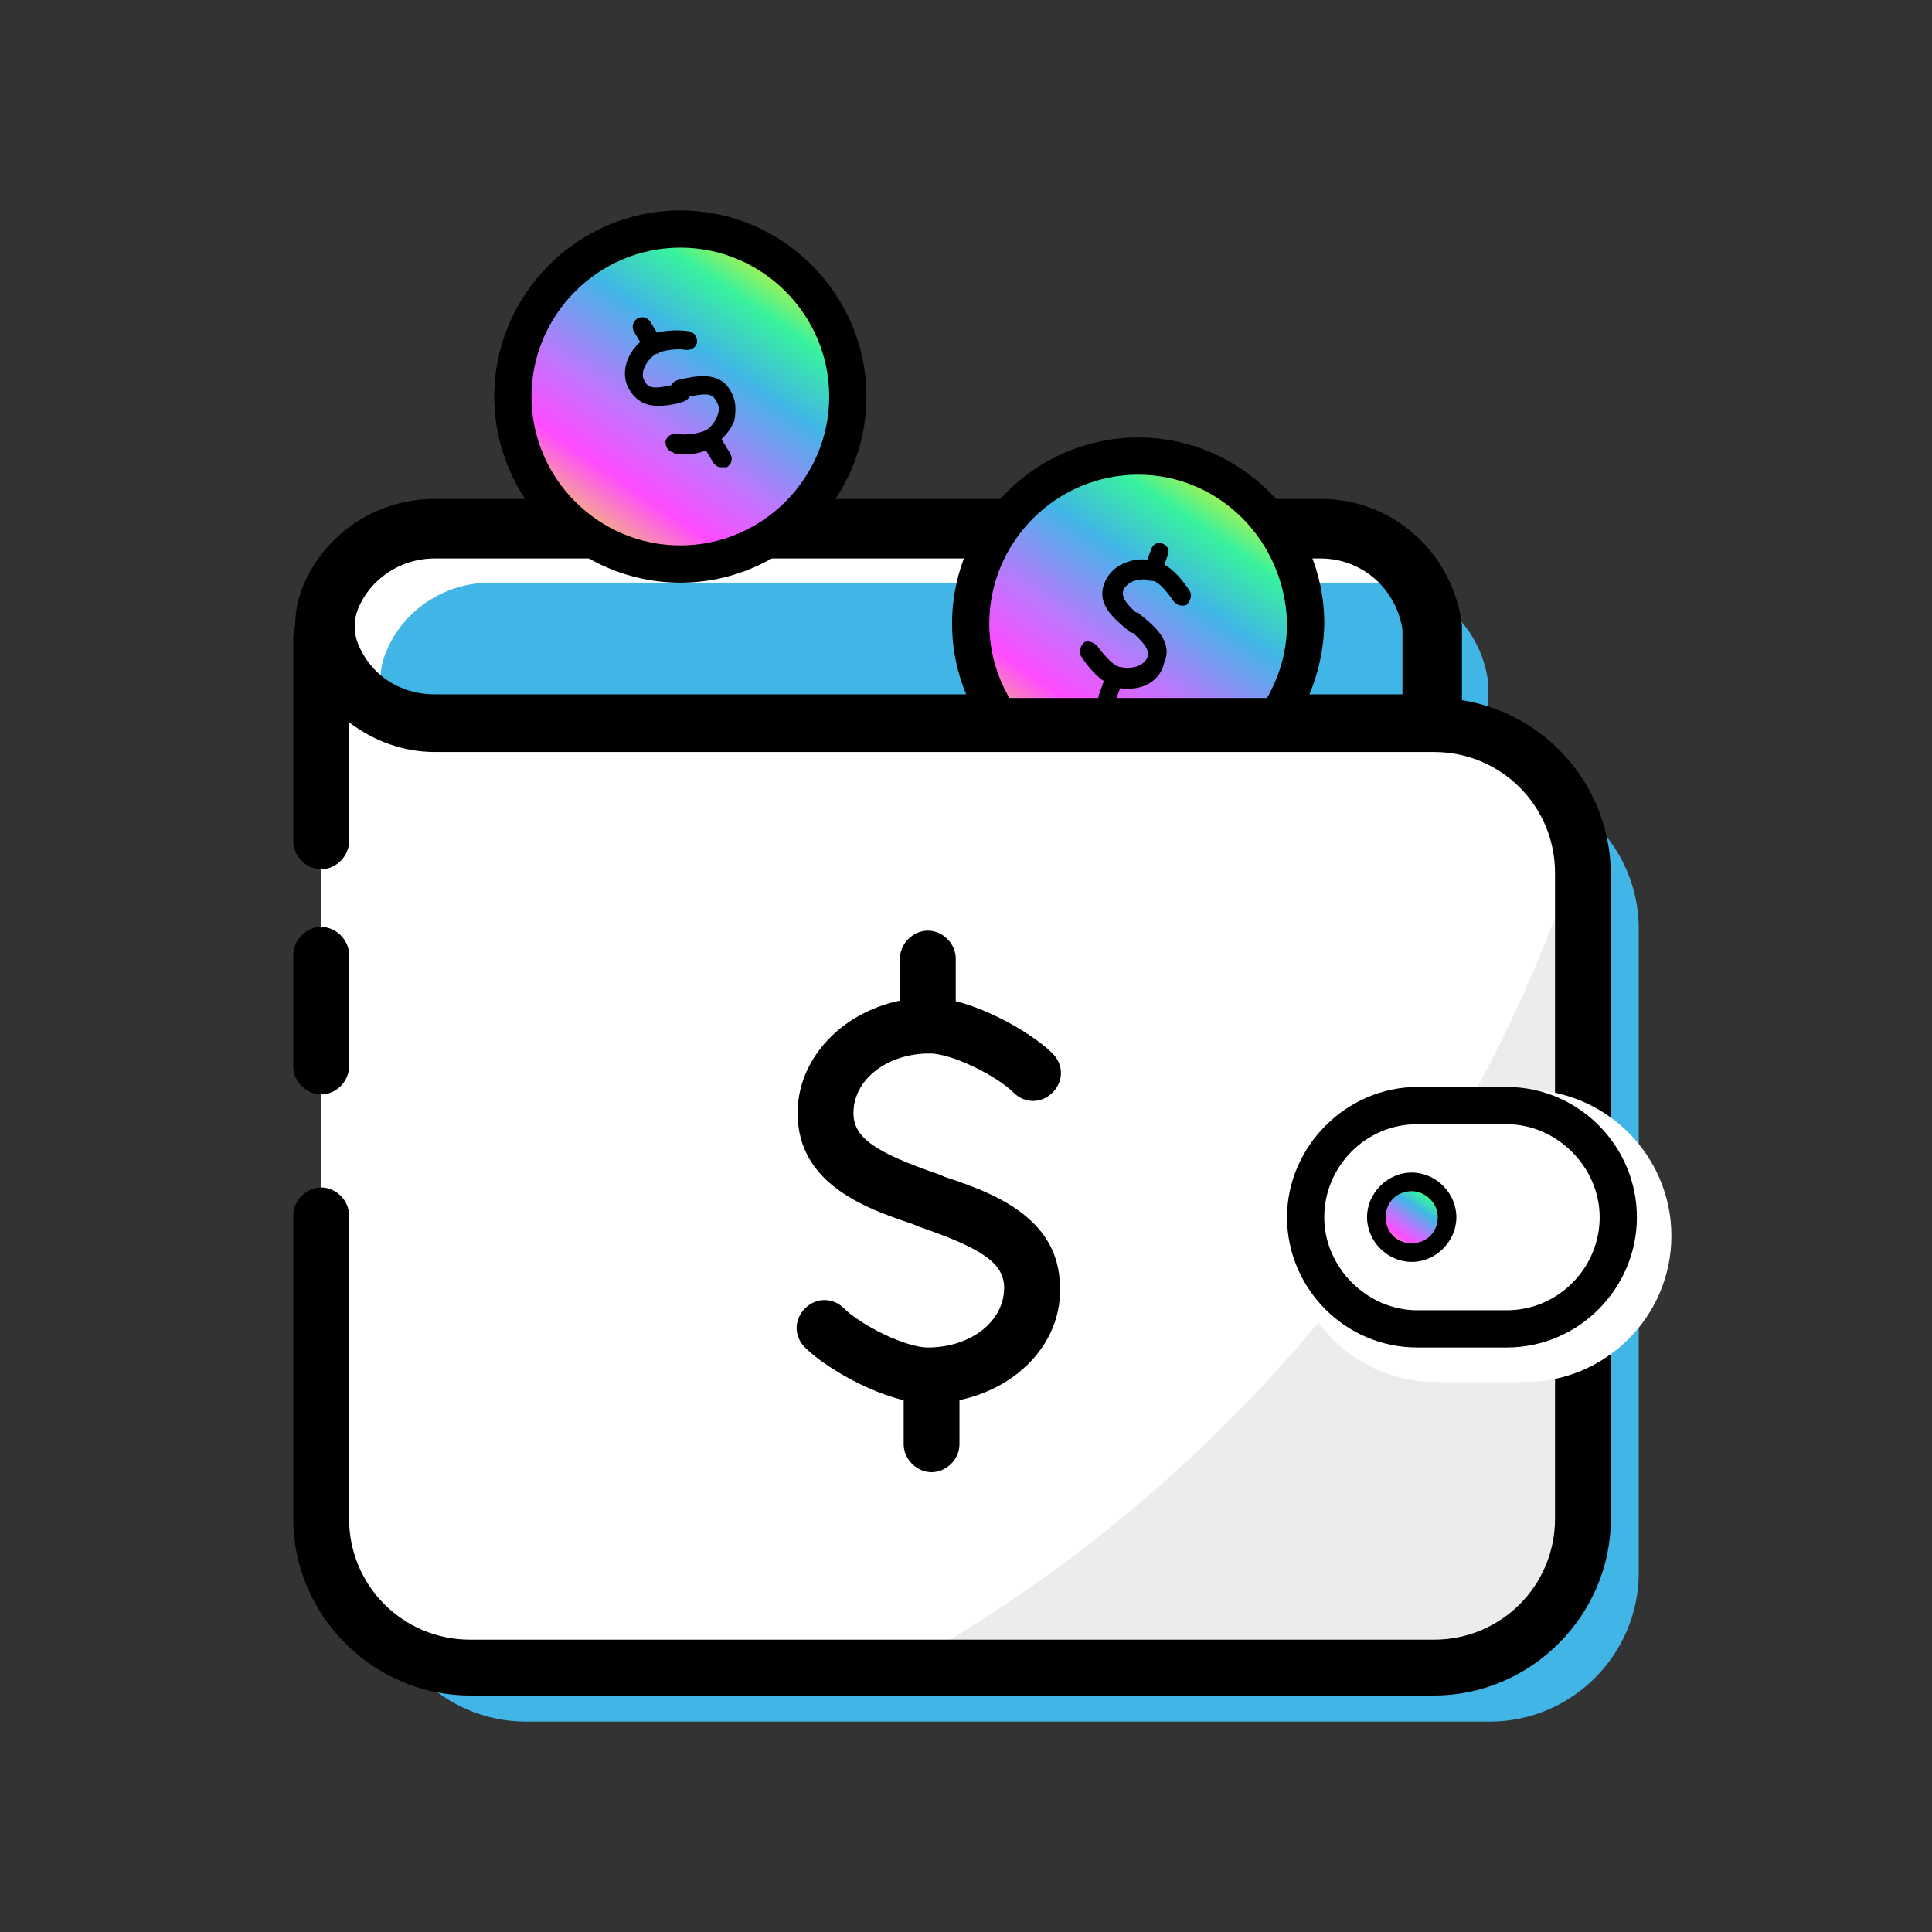 <svg width="56" height="56" viewBox="0 0 56 56" fill="none" xmlns="http://www.w3.org/2000/svg">
<rect x="0" y="0" width="56" height="56" fill="#333333" stroke="none"/>
<path d="M41.566 20.988C41.513 20.988 41.512 18.291 41.512 18.129C41.297 16.511 39.948 15.27 38.276 15.27H12.6C11.251 15.27 10.065 16.079 9.579 17.266C9.363 17.751 9.363 18.291 9.525 18.83C9.417 18.614 9.363 18.345 9.363 18.129C9.363 18.291 9.309 18.399 9.309 18.56V24.116V24.17V32.693V40.245V43.967C9.309 46.34 11.251 48.282 13.625 48.282H41.566C43.94 48.282 45.882 46.34 45.882 43.967V25.303C45.882 22.93 43.94 20.988 41.566 20.988Z" fill="white"/>
<path d="M43.185 22.606C43.131 22.606 43.131 19.909 43.131 19.747C42.915 18.129 41.566 16.888 39.894 16.888H14.218C12.87 16.888 11.683 17.697 11.197 18.884C10.982 19.369 10.982 19.909 11.143 20.448C11.036 20.233 10.982 19.963 10.982 19.747C10.982 19.909 10.928 20.017 10.928 20.179V25.735V25.789V34.311V41.863V45.585C10.928 47.959 12.87 49.901 15.243 49.901H43.185C45.558 49.901 47.5 47.959 47.5 45.585V26.921C47.5 24.548 45.558 22.606 43.185 22.606Z" fill="#41B6E6"/>
<path fill-rule="evenodd" clip-rule="evenodd" d="M8.781 16.993C9.401 15.478 10.906 14.461 12.6 14.461H38.277C40.397 14.461 42.098 16.038 42.369 18.069C42.374 18.107 42.376 18.145 42.376 18.183V20.987C42.376 21.464 41.99 21.851 41.513 21.851H12.6C10.844 21.851 9.398 20.826 8.781 19.319L8.778 19.312C8.48 18.567 8.48 17.744 8.778 16.999L8.781 16.993ZM10.38 17.643C10.248 17.975 10.248 18.337 10.38 18.668C10.735 19.532 11.553 20.125 12.6 20.125H40.65V18.245C40.468 17.066 39.483 16.187 38.277 16.187H12.6C11.599 16.187 10.732 16.787 10.38 17.643Z" fill="black"/>
<path d="M32.989 22.93C30.292 22.93 28.135 20.772 28.135 18.075C28.135 15.378 30.292 13.22 32.989 13.22C35.687 13.22 37.844 15.378 37.844 18.075C37.79 20.772 35.633 22.93 32.989 22.93Z" fill="url(#paint0_linear_2099_5207)"/>
<path d="M32.991 23.469C30.024 23.469 27.596 21.041 27.596 18.075C27.596 15.108 30.024 12.68 32.991 12.68C35.957 12.68 38.385 15.108 38.385 18.075C38.331 21.041 35.957 23.469 32.991 23.469ZM32.991 13.759C30.617 13.759 28.675 15.701 28.675 18.075C28.675 20.448 30.617 22.39 32.991 22.39C35.364 22.39 37.306 20.448 37.306 18.075C37.252 15.701 35.364 13.759 32.991 13.759Z" fill="black"/>
<path d="M41.566 20.988H38.276H12.6C10.928 20.988 9.579 19.747 9.363 18.129C9.363 18.291 9.309 18.398 9.309 18.56V24.116V24.17V32.693V40.245V43.967C9.309 46.34 11.251 48.282 13.625 48.282H41.566C43.94 48.282 45.882 46.34 45.882 43.967V25.303C45.882 22.93 43.94 20.988 41.566 20.988Z" fill="white"/>
<path d="M26.14 48.336H41.513C43.887 48.336 45.828 46.394 45.828 44.02V25.303C45.828 25.087 45.828 24.817 45.775 24.602C42.484 34.797 35.364 43.212 26.14 48.336Z" fill="#EBECED"/>
<path d="M19.721 16.349C17.024 16.349 14.866 14.191 14.866 11.494C14.866 8.797 17.024 6.639 19.721 6.639C22.418 6.639 24.576 8.797 24.576 11.494C24.576 14.191 22.418 16.349 19.721 16.349Z" fill="url(#paint1_linear_2099_5207)"/>
<path d="M19.72 16.888C16.753 16.888 14.326 14.461 14.326 11.494C14.326 8.527 16.753 6.1 19.72 6.1C22.687 6.1 25.114 8.527 25.114 11.494C25.114 14.461 22.687 16.888 19.72 16.888ZM19.72 7.178C17.346 7.178 15.405 9.12 15.405 11.494C15.405 13.867 17.346 15.809 19.72 15.809C22.093 15.809 24.035 13.867 24.035 11.494C24.035 9.12 22.093 7.178 19.72 7.178Z" fill="black"/>
<path d="M41.566 49.145H13.625C10.82 49.145 8.5 46.826 8.5 44.021V35.228C8.5 34.797 8.878 34.419 9.309 34.419C9.741 34.419 10.118 34.797 10.118 35.228V44.021C10.118 45.963 11.683 47.527 13.625 47.527H41.566C43.508 47.527 45.073 45.963 45.073 44.021V25.303C45.073 23.361 43.508 21.797 41.566 21.797H12.6C11.683 21.797 10.82 21.473 10.118 20.934V24.116C10.118 24.116 10.118 24.17 10.118 24.224V24.386C10.118 24.817 9.741 25.195 9.309 25.195C8.878 25.195 8.5 24.817 8.5 24.386V24.17C8.5 24.17 8.5 24.116 8.5 24.062V18.614C8.5 18.452 8.5 18.291 8.554 18.129V18.075C8.608 17.697 8.932 17.373 9.363 17.373C9.795 17.373 10.118 17.697 10.172 18.075C10.334 19.315 11.359 20.232 12.6 20.232H41.566C44.425 20.232 46.691 22.552 46.691 25.357V44.021C46.691 46.826 44.371 49.145 41.566 49.145ZM9.309 31.722C8.878 31.722 8.5 31.344 8.5 30.913V27.676C8.5 27.245 8.878 26.867 9.309 26.867C9.741 26.867 10.118 27.245 10.118 27.676V30.913C10.118 31.344 9.741 31.722 9.309 31.722Z" fill="black"/>
<path d="M41.62 32.585H44.209C45.989 32.585 47.446 34.042 47.446 35.822C47.446 37.602 45.989 39.058 44.209 39.058H41.62C39.84 39.058 38.384 37.602 38.384 35.822C38.384 34.042 39.84 32.585 41.62 32.585Z" fill="white" stroke="white" stroke-width="2" stroke-miterlimit="10" stroke-linecap="round" stroke-linejoin="round"/>
<path d="M41.081 32.046H43.67C45.45 32.046 46.907 33.502 46.907 35.282C46.907 37.062 45.45 38.519 43.67 38.519H41.081C39.301 38.519 37.844 37.062 37.844 35.282C37.844 33.502 39.301 32.046 41.081 32.046Z" fill="white"/>
<path d="M43.67 39.058H41.081C38.977 39.058 37.305 37.332 37.305 35.282C37.305 33.232 39.031 31.506 41.081 31.506H43.67C45.774 31.506 47.446 33.232 47.446 35.282C47.446 37.332 45.774 39.058 43.67 39.058ZM41.081 32.585C39.571 32.585 38.384 33.825 38.384 35.282C38.384 36.738 39.624 37.979 41.081 37.979H43.67C45.18 37.979 46.367 36.738 46.367 35.282C46.367 33.825 45.126 32.585 43.67 32.585H41.081Z" fill="black"/>
<path d="M40.92 36.307C40.327 36.307 39.895 35.822 39.895 35.282C39.895 34.689 40.381 34.257 40.92 34.257C41.513 34.257 41.945 34.743 41.945 35.282C41.945 35.876 41.459 36.307 40.92 36.307Z" fill="url(#paint2_linear_2099_5207)"/>
<path d="M40.919 36.577C40.218 36.577 39.624 35.983 39.624 35.282C39.624 34.581 40.218 33.987 40.919 33.987C41.62 33.987 42.214 34.581 42.214 35.282C42.214 35.983 41.62 36.577 40.919 36.577ZM40.919 34.527C40.487 34.527 40.164 34.851 40.164 35.282C40.164 35.714 40.487 36.037 40.919 36.037C41.35 36.037 41.674 35.714 41.674 35.282C41.674 34.851 41.297 34.527 40.919 34.527Z" fill="black"/>
<path d="M24.467 39.058C25.006 39.597 26.517 40.406 27.488 40.406C29.16 40.406 30.508 39.273 30.508 37.871C30.508 36.468 29.214 35.929 27.488 35.336" stroke="white" stroke-width="3" stroke-miterlimit="10" stroke-linecap="round" stroke-linejoin="round"/>
<path d="M27.542 42.402V40.407" stroke="white" stroke-width="3" stroke-miterlimit="10" stroke-linecap="round" stroke-linejoin="round"/>
<path d="M30.508 31.668C29.969 31.128 28.459 30.319 27.488 30.319C25.815 30.319 24.467 31.452 24.467 32.855C24.467 34.257 25.761 34.796 27.488 35.39" stroke="white" stroke-width="3" stroke-miterlimit="10" stroke-linecap="round" stroke-linejoin="round"/>
<path d="M27.434 28.324V30.266" stroke="white" stroke-width="3" stroke-miterlimit="10" stroke-linecap="round" stroke-linejoin="round"/>
<path d="M26.894 40.676C25.707 40.676 23.981 39.705 23.334 39.058C23.01 38.734 23.01 38.249 23.334 37.925C23.657 37.602 24.143 37.602 24.466 37.925C24.952 38.41 26.246 39.058 26.894 39.058C28.134 39.058 29.105 38.303 29.105 37.332C29.105 36.63 28.512 36.199 26.624 35.552C26.192 35.39 25.977 34.958 26.139 34.527C26.3 34.095 26.732 33.879 27.163 34.041C28.674 34.527 30.724 35.228 30.724 37.332C30.777 39.166 29.051 40.676 26.894 40.676Z" fill="black"/>
<path d="M27.002 42.672C26.571 42.672 26.193 42.295 26.193 41.863V39.921C26.193 39.49 26.571 39.112 27.002 39.112C27.434 39.112 27.811 39.49 27.811 39.921V41.863C27.811 42.295 27.434 42.672 27.002 42.672Z" fill="black"/>
<path d="M26.949 35.606C26.841 35.606 26.787 35.606 26.68 35.552C25.169 35.066 23.119 34.365 23.119 32.261C23.119 30.427 24.846 28.917 26.949 28.917C28.136 28.917 29.862 29.888 30.509 30.535C30.833 30.859 30.833 31.344 30.509 31.668C30.186 31.992 29.7 31.992 29.377 31.668C28.891 31.183 27.596 30.535 26.949 30.535C25.709 30.535 24.738 31.29 24.738 32.261C24.738 32.963 25.331 33.394 27.219 34.041C27.651 34.203 27.866 34.635 27.704 35.066C27.596 35.39 27.273 35.606 26.949 35.606Z" fill="black"/>
<path d="M26.894 30.535C26.463 30.535 26.085 30.158 26.085 29.726V27.784C26.085 27.353 26.463 26.975 26.894 26.975C27.326 26.975 27.703 27.353 27.703 27.784V29.726C27.703 30.212 27.326 30.535 26.894 30.535Z" fill="black"/>
<path d="M19.828 13.166C19.666 13.166 19.558 13.166 19.505 13.112C19.343 13.058 19.289 12.95 19.289 12.789C19.343 12.627 19.451 12.573 19.612 12.573C19.828 12.627 20.26 12.573 20.475 12.465C20.637 12.357 20.745 12.195 20.799 12.033C20.853 11.871 20.853 11.764 20.745 11.602C20.637 11.386 20.421 11.386 19.774 11.548C19.612 11.602 19.505 11.494 19.451 11.332C19.397 11.17 19.505 11.062 19.666 11.008C20.152 10.9 20.853 10.739 21.177 11.332C21.338 11.602 21.338 11.871 21.285 12.195C21.177 12.465 20.961 12.734 20.691 12.896C20.475 13.112 20.152 13.166 19.828 13.166Z" fill="black"/>
<path d="M20.907 13.543C20.799 13.543 20.745 13.49 20.691 13.436L20.368 12.896C20.314 12.788 20.314 12.627 20.476 12.519C20.584 12.465 20.745 12.465 20.853 12.627L21.177 13.166C21.231 13.274 21.231 13.436 21.069 13.543C21.015 13.543 20.961 13.543 20.907 13.543Z" fill="black"/>
<path d="M19.073 11.763C18.749 11.763 18.48 11.655 18.264 11.332C17.94 10.846 18.156 10.145 18.749 9.767C19.073 9.552 19.72 9.552 19.99 9.606C20.152 9.66 20.206 9.767 20.206 9.929C20.152 10.091 20.044 10.145 19.882 10.145C19.666 10.091 19.235 10.145 19.019 10.253C18.695 10.469 18.534 10.846 18.695 11.062C18.803 11.278 19.019 11.278 19.666 11.116C19.828 11.062 19.936 11.17 19.99 11.332C20.044 11.494 19.936 11.601 19.774 11.655C19.613 11.709 19.343 11.763 19.073 11.763Z" fill="black"/>
<path d="M18.911 10.253C18.803 10.253 18.749 10.199 18.695 10.145L18.372 9.606C18.318 9.498 18.318 9.336 18.48 9.228C18.587 9.174 18.749 9.174 18.857 9.336L19.181 9.876C19.235 9.983 19.235 10.145 19.073 10.253C18.965 10.253 18.911 10.253 18.911 10.253Z" fill="black"/>
<path d="M32.721 19.962C32.559 19.962 32.398 19.962 32.236 19.855C31.858 19.747 31.481 19.261 31.319 18.992C31.265 18.884 31.319 18.722 31.427 18.614C31.535 18.56 31.696 18.614 31.804 18.722C31.912 18.884 32.236 19.261 32.398 19.315C32.775 19.423 33.153 19.315 33.261 19.046C33.315 18.83 33.207 18.668 32.721 18.236C32.613 18.128 32.559 17.967 32.667 17.859C32.775 17.751 32.937 17.697 33.045 17.805C33.422 18.128 34.016 18.56 33.746 19.207C33.638 19.693 33.207 19.962 32.721 19.962Z" fill="black"/>
<path d="M32.127 20.448C32.073 20.448 32.073 20.448 32.019 20.448C31.857 20.394 31.803 20.232 31.857 20.124L32.073 19.531C32.127 19.369 32.289 19.315 32.397 19.369C32.559 19.423 32.612 19.585 32.559 19.693L32.343 20.286C32.343 20.394 32.235 20.448 32.127 20.448Z" fill="black"/>
<path d="M32.882 18.344C32.828 18.344 32.774 18.344 32.72 18.29C32.343 17.967 31.75 17.535 32.019 16.888C32.127 16.618 32.343 16.402 32.666 16.294C32.936 16.187 33.26 16.187 33.584 16.294C33.961 16.402 34.339 16.888 34.5 17.158C34.554 17.265 34.5 17.427 34.392 17.535C34.231 17.589 34.123 17.535 34.015 17.427C33.907 17.265 33.637 16.888 33.422 16.834C33.26 16.78 33.044 16.78 32.882 16.834C32.72 16.888 32.612 16.996 32.559 17.104C32.505 17.32 32.612 17.481 33.098 17.913C33.206 18.021 33.26 18.183 33.152 18.29C33.044 18.344 32.99 18.344 32.882 18.344Z" fill="black"/>
<path d="M33.422 16.834C33.368 16.834 33.368 16.834 33.314 16.834C33.152 16.78 33.098 16.619 33.152 16.511L33.368 15.917C33.422 15.756 33.584 15.702 33.692 15.756C33.853 15.81 33.907 15.971 33.853 16.079L33.638 16.673C33.638 16.78 33.53 16.834 33.422 16.834Z" fill="black"/>
<defs>
<linearGradient id="paint0_linear_2099_5207" x1="35.592" y1="14.021" x2="30.187" y2="21.928" gradientUnits="userSpaceOnUse">
<stop stop-color="#C7F238"/>
<stop offset="0.154" stop-color="#38F29E"/>
<stop offset="0.35" stop-color="#41B6E6"/>
<stop offset="0.628" stop-color="#C175FF"/>
<stop offset="0.813" stop-color="#FF4BFF"/>
<stop offset="0.981" stop-color="#F4B480"/>
<stop offset="0.981" stop-color="#FFB177"/>
</linearGradient>
<linearGradient id="paint1_linear_2099_5207" x1="22.324" y1="7.44" x2="16.918" y2="15.348" gradientUnits="userSpaceOnUse">
<stop stop-color="#C7F238"/>
<stop offset="0.154" stop-color="#38F29E"/>
<stop offset="0.35" stop-color="#41B6E6"/>
<stop offset="0.628" stop-color="#C175FF"/>
<stop offset="0.813" stop-color="#FF4BFF"/>
<stop offset="0.981" stop-color="#F4B480"/>
<stop offset="0.981" stop-color="#FFB177"/>
</linearGradient>
<linearGradient id="paint2_linear_2099_5207" x1="41.469" y1="34.426" x2="40.328" y2="36.096" gradientUnits="userSpaceOnUse">
<stop stop-color="#C7F238"/>
<stop offset="0.154" stop-color="#38F29E"/>
<stop offset="0.35" stop-color="#41B6E6"/>
<stop offset="0.628" stop-color="#C175FF"/>
<stop offset="0.813" stop-color="#FF4BFF"/>
<stop offset="0.981" stop-color="#F4B480"/>
<stop offset="0.981" stop-color="#FFB177"/>
</linearGradient>
</defs>
</svg>
